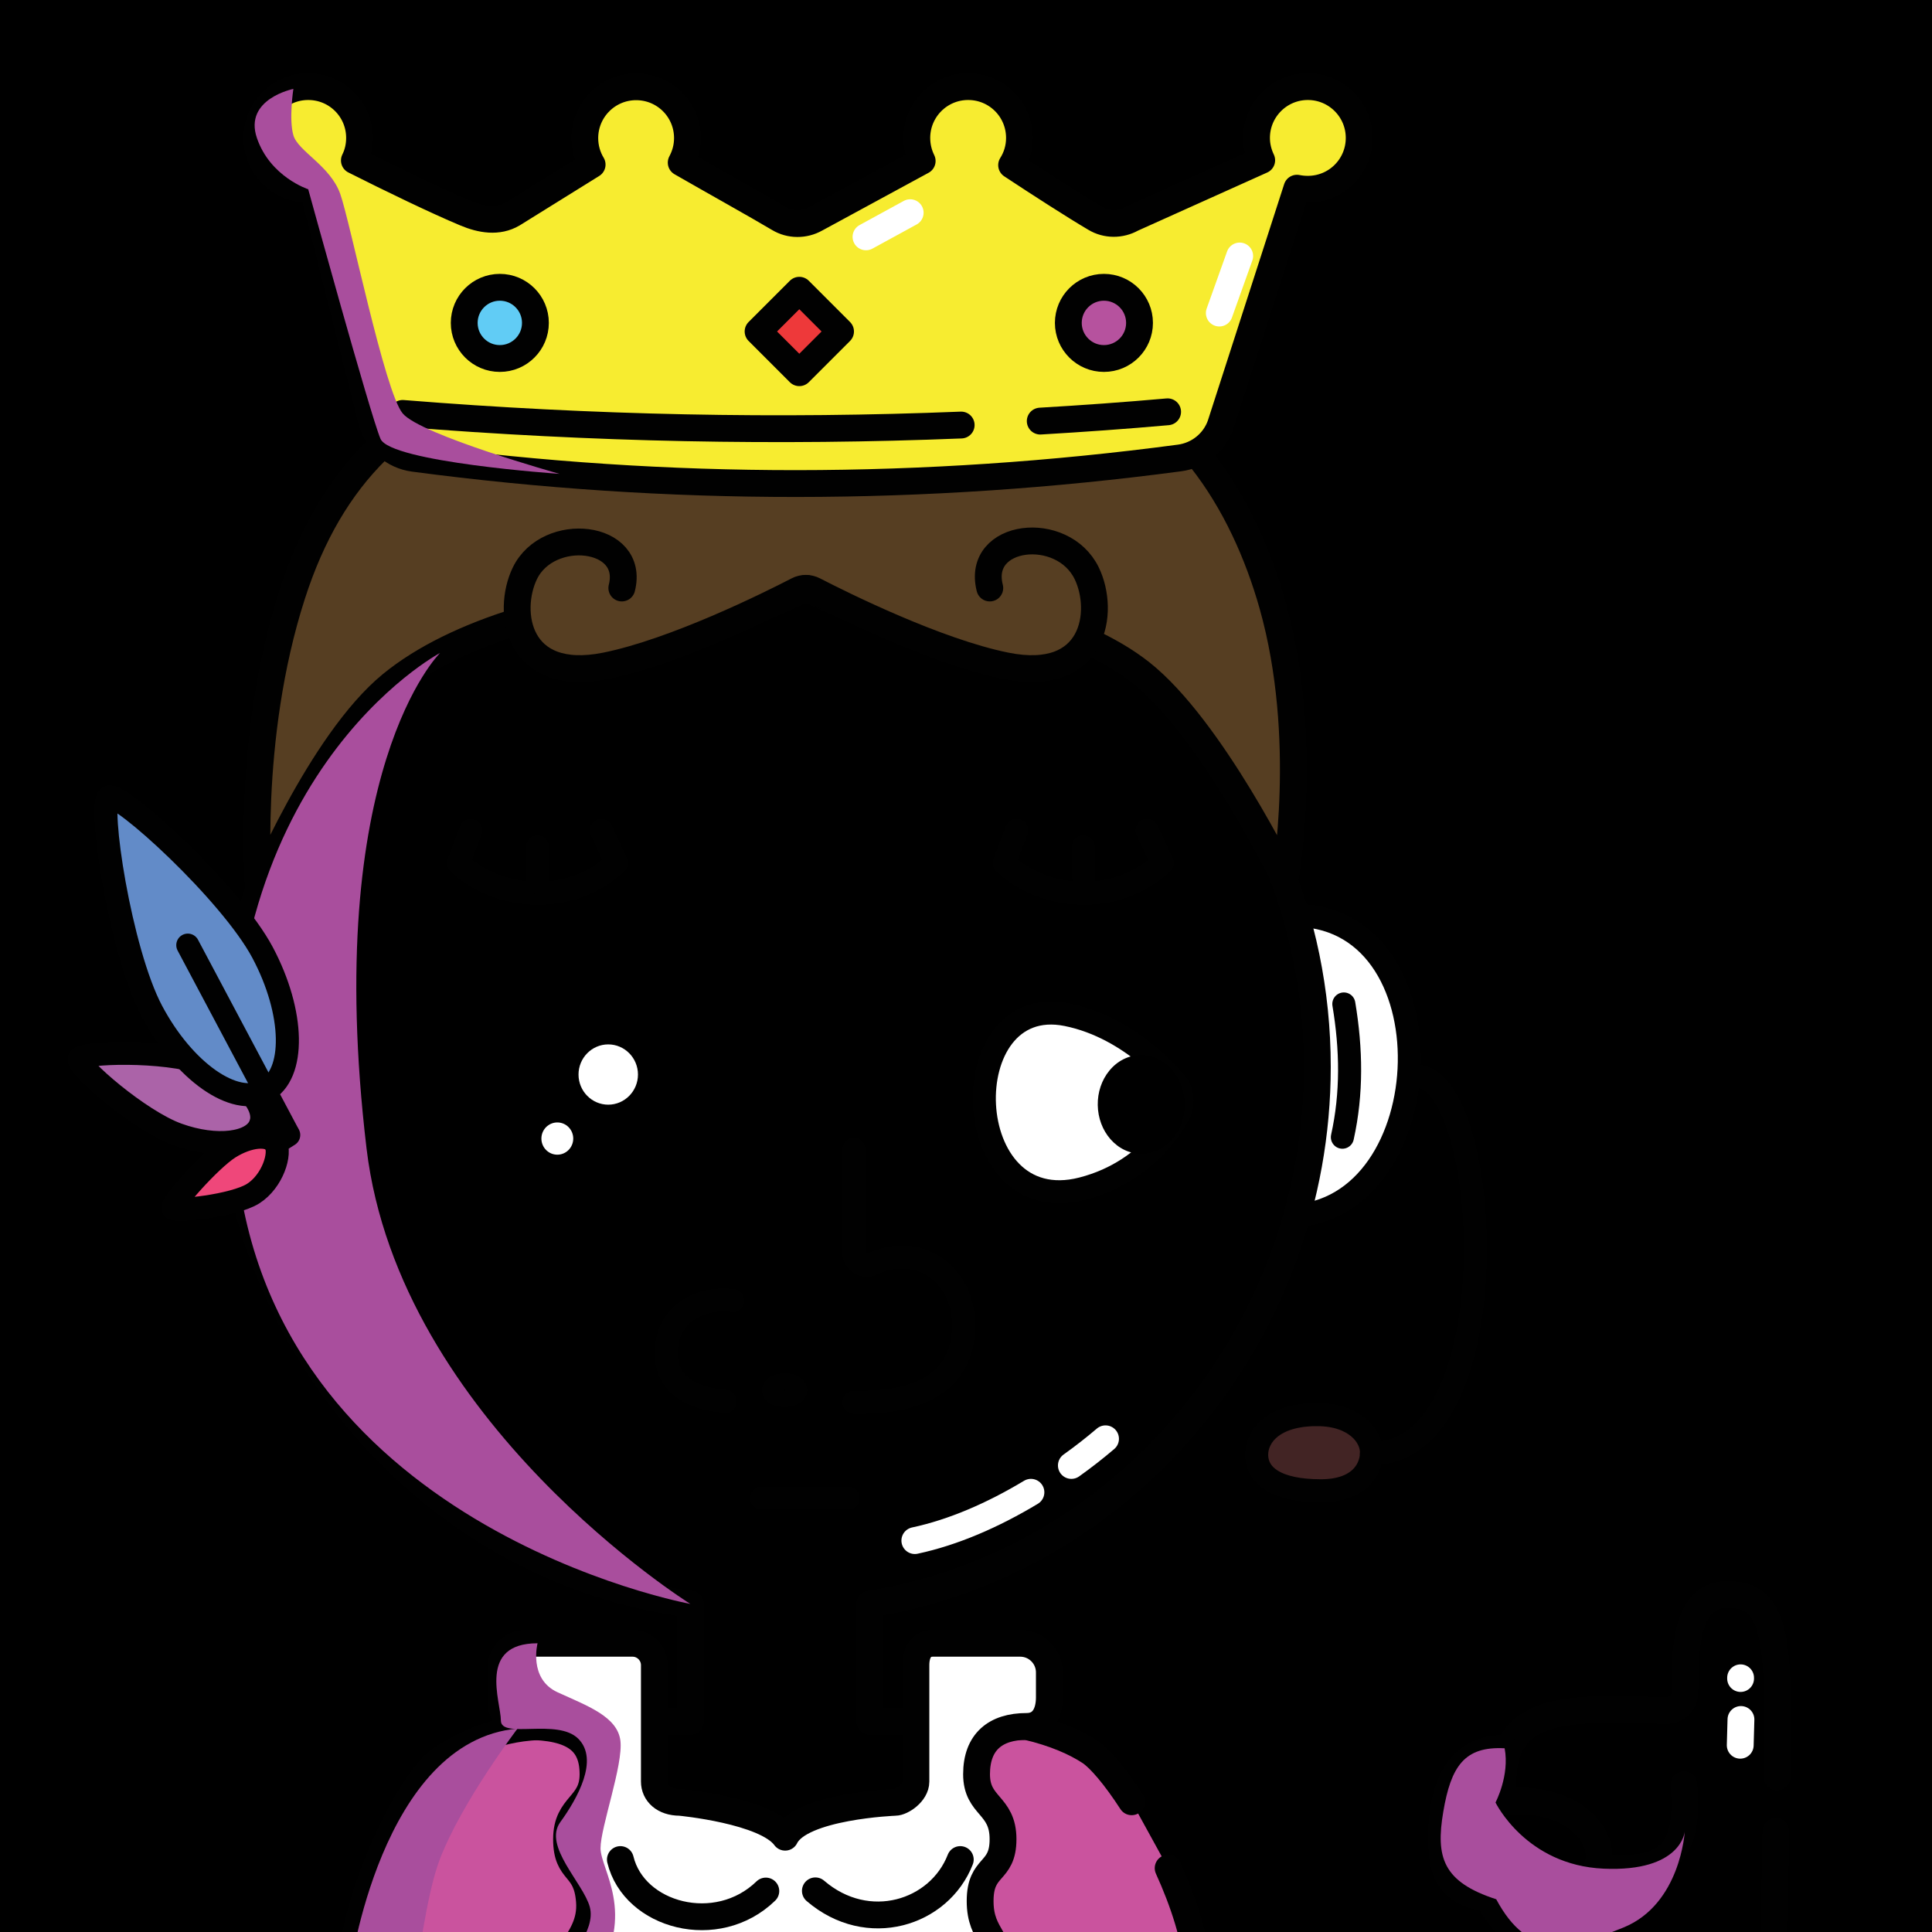 <svg version="1.1" xmlns="http://www.w3.org/2000/svg" xmlns:xlink="http://www.w3.org/1999/xlink" width="1080px" height="1080px"><style>.s{fill:none;stroke:#010101;stroke-width:15;stroke-linecap:round;stroke-linejoin:round;stroke-miterlimit:10}.sw{stroke:#fff}.t{stroke-width:10}.b{fill:#000}.w{fill:#fff}.sh{fill:#a94e9d78;mix-blend-mode:multiply}.hr{fill:#2B1912}#sc{clip-path:url(#bc)}.t{stroke:#66000080;stroke-width: 8}.bbg{fill:hsl(24deg 28% 64%)}.bsh{fill:#A94E9D7F;mix-blend-mode:multiply}.gl{fill:hsl(167deg 60% 60%)}.ht{fill:hsl(222deg 39% 50%)}.sht{fill:#CA539E}.hr{fill:#98CA48}#fc,#lf,#rf,#pp{transform:translate(76px, 195px) scale(0.86)}</style><linearGradient id="b0" gradientUnits="userSpaceOnUse" x1="0" y1="1080" x2="1080" y2="0"><stop offset="0" style="stop-color:hsl(256deg 45% 50%)"/><stop offset="1" style="stop-color:hsl(436deg 45% 50%)"/></linearGradient><rect style="fill:url(#b0)" width="1080" height="1080"/><linearGradient id="b1" gradientUnits="userSpaceOnUse" x1="0" y1="0" x2="1080" y2="1080"><stop offset="0" style="stop-color:hsl(496deg 45% 50%)"/><stop offset="1" style="stop-color:hsl(376deg 45% 50%)"/></linearGradient><rect style="fill:url(#b1);mix-blend-mode:overlay" width="1080" height="1080"/><g class="fg"><g id="rf"><g class="s"><path style="fill:#422424" d="M803.11,718.1c-0.45,11.23-8.84,24.14-32.75,24.18c-29,0.05-41.91-9.71-41.9-23.55c0.01-11.24,10.09-26.28,40.02-25.96C792.39,693.02,803.56,706.87,803.11,718.1z"/><path d="M832.06,472.7c49.37,0,62.7,245.4-28.95,245.4"/><path class="w" d="M750.44,563.74c-39.79,0-37.69-195.51,0-195.51C857.09,365.2,849.83,560.69,750.44,563.74z"/><path d="M785.13,425.85c4.92,29.41,5.38,58.08-0.94,86.59"/></g></g><g class="s"><path style="fill:#CA539E" d="M653,1044.3c8.6,18.9,15.3,39.3,16.8,57.7l-474.2,0v0c4.1-48.8,35-108.1,50.8-118.5c13.9-9.1,33.6-18.4,59.1-18.4h268.3c15.9,3.7,27.6,9,35.5,14.2c5.6,3.7,14.3,14,23.3,27.9"/><path class="bbg" d="M365.8,962.3H386v-65.6c-147.7-18.7-260.2-152.9-258-304.8c2.4-164.7,137.3-298.6,302-299.7c169-1.2,306.4,135.5,306.4,304.2c0,148.6-106.9,277.2-250.2,300.3v65.6h25.2c0,0,62.5,82.1-72.5,82.1S365.8,962.3,365.8,962.3z"/><path class="w" d="M318.5,1112.8c-13-17.9,13-25.5,11-50.1c-1.6-20.4-12.8-15.1-12.8-34.6c0-19.4,14.8-18.3,14.8-36.3c0-18-10.4-26.7-37.7-26.7c-7.6,0-13.8-6.2-13.8-13.8v-18.9c0-7.6,6.2-13.8,13.8-13.8h59.8c6.7,0,12.2,5.5,12.2,12.2v65.1c0,6.4,5.2,11.6,14.3,11.6c0,0,48,4.5,58.8,19.5c8.5-17.5,61.5-19.5,61.5-19.5c3.6,0,11.6-5.2,11.6-11.6v-65.1c0-6.7,2.7-12.2,9.5-12.2h48.8c9,0,16.3,7.3,16.3,16.3v13.9c0,9-3.7,16.3-12.7,16.3c-17.5,0-28,8.7-28,26.7c0,18.3,14.8,16.7,14.8,36.3c0,19.4-12.8,14.1-12.8,34.6s12.8,20.2,12.8,45.3L318.5,1112.8z"/><g style="fill:#563E22"><path d="M210.5,251.7c-20.6,20.3-36.3,46.8-47.2,80.7c-26.2,81.2-18.7,166.1-18.7,166.1s34.7-83.6,74.2-115.9c18.2-14.9,42.8-26.6,71.1-35.4l133.1-5.9l27.6-12.4l35.3,16l121.7,13.2c11.5,5.3,21.6,11.2,30,17.8c39.6,31.1,80.8,115.8,80.8,115.8s14.1-78.9-7.1-153.7c-16.1-56.9-51.7-116.1-116.7-133.5c-55.4-14.8-121.6-3.4-142.5,3.8c-3.2,1.1-6.7,1.2-9.9,0.2c-23.8-7.2-74.5-18.4-129.6-7c-26.7,5.5-49.9,13.9-70,25.6"/><path d="M347.6,328.7c7.6-29.9-41.1-35.2-54.2-8.2c-10.3,21.3-4.6,61.7,45.2,51.7c38.7-7.8,91.7-34.1,107.3-42.2c2.9-1.5,6.2-1.5,9.1,0c15.7,8.1,68.6,34.4,107.3,42.2c49.8,10,55.5-30.4,45.2-51.7c-13.5-27.9-62-22.3-54.2,8.2"/></g><path style="fill:#F7EC30" d="M725,105.2l-42.6,132c-3.4,10.1-12.4,17.4-23,18.8c-142.7,19-285.4,19.1-428.1,0.2c-11.3-1.5-20.6-9.6-23.5-20.6L175,105.7l0,0c-0.9,0.1-1.8,0.1-2.7,0.1c-15.8,0-28.7-12.8-28.7-28.7s12.8-28.7,28.7-28.7s28.7,12.8,28.7,28.7c0,4.5-1,8.8-2.9,12.6l0,0c20.6,10.4,46.5,22.9,62.1,29.4c8.8,3.7,18.2,5.3,26.4,0.5L331,92l0,0c-2.6-4.3-4.1-9.4-4.1-14.8c0-15.8,12.8-28.7,28.7-28.7s28.7,12.8,28.7,28.7c0,5-1.3,9.6-3.5,13.7l0,0c18.1,10.4,41.8,23.6,54.6,31.2c6.3,3.8,14.2,3.8,20.6,0.2L515.5,90l0,0c-1.9-3.9-3-8.2-3-12.9c0-15.8,12.8-28.7,28.7-28.7s28.7,12.8,28.7,28.7c0,5.6-1.6,10.8-4.4,15.2l0,0c15.3,10.1,34.5,22.5,46.7,29.7c6.3,3.8,14.2,3.8,20.6,0.2l72.5-32.6l0,0c-1.8-3.8-2.9-8-2.9-12.5c0-15.8,12.8-28.7,28.7-28.7c15.8,0,28.7,12.8,28.7,28.7s-12.8,28.7-28.7,28.7C729,105.8,727,105.6,725,105.2L725,105.2z"/><circle style="fill:#B6529E" cx="617.1" cy="180.5" r="19.9"/><circle style="fill:#61CCF5" cx="279.4" cy="180.5" r="19.9"/><rect style="fill:#EE393A" x="430.6" y="169" transform="matrix(0.707 -0.707 0.707 0.707 -0.144 370.251)" width="32.6" height="32.6"/><g class="sw"><path d="M576.3,834.2c-21.1,12.7-43.3,22.4-64.9,27"/><path d="M618,804.3c-6.1,5.2-12.5,10.2-19.1,14.9"/><line x1="693" y1="143.1" x2="681.6" y2="175"/><line x1="484.1" y1="132.4" x2="508.8" y2="118.9"/></g><path d="M346.8,1039.5c7.6,31.5,54,44.1,81.3,17.6"/><path d="M536.8,1039.5c-11.7,30.1-51.7,42.7-81,17.5"/><path d="M581.5,235.4c23.8-1.4,47.6-3.1,71.2-5.2"/><path d="M225.1,231.1c106.4,8.6,210.5,10.6,312.2,6.5"/></g><g class="sh"><path d="M164,49.7c0,0-2.6,16.9,0,25.9c2.6,9,20.6,17,26.2,32.8S215,219,225.1,231.1c10.1,12.1,87.7,33.8,87.7,33.8s-94.5-6.5-100.1-19.6c-5.6-13-40.4-139.5-40.4-139.5s-21.3-6.9-28.7-28.7S164,49.7,164,49.7z"/><path d="M246,365c0,0-66.3,65.1-41.1,277c18.3,153,181,254.6,181,254.6s-237.3-43.3-254.2-252.7S246,365,246,365z"/><path d="M289.3,966.3c0,0-31.1,40.8-43.5,73.2c-7.6,19.8-12.8,62.8-12.8,62.8l-37.4-0.3C195.6,1102,212.8,973.2,289.3,966.3z"/><path d="M300.5,918.6c0,0-5.2,19.9,11.2,27.4s33.4,13.5,35.1,27c1.7,13.5-11.1,48.4-11.1,60.2c0,11.8,20.2,36.5-3,72.2c-26.2,1.9-16.5-8.6-16.5-8.6s17.2-17.3,13.5-30.8s-26.2-34-16.5-47.4s21.7-34.9,10.1-46.6s-43.3,0.3-43.3-10.2S266.8,918.6,300.5,918.6z"/></g><polygon class="bbg" points="993.6,977.3 992.5,1036.5 865.5,1072.5 828,997.6 926.5,982"/><g class="s"><g class="bbg"><path d="M992.7,1023.8c-0.3,15.8-0.6,33.3-0.8,52.6c0.3,33.4-15.3,27.1-36.9,35.6c-36.1,14.2-101.7-11.5-122.8-50.3"/><path d="M840.6,1003.4c-5-53.5,40.5-48.1,91.1-47.2c5.5,0,10-4.4,10.1-10c0.2-22.3-0.4-54.9,24.1-54.9c27.3,0,28.9,25,27.5,102"/><path d="M841,977.3c-32.9,0-36.6,35.3-34.8,58.6c2.1,29,30.1,26.1,51,25.6c61-0.7,41.2-65.6-24.6-53.2"/></g><path d="M941.3,997.6c3.3,40.1-9.9,49.4-48.5,46.5"/><g class="sw"><line style="fill:none;stroke:#FFFFFF;stroke-width:15;stroke-linecap:round;stroke-linejoin:round;stroke-miterlimit:10;" x1="973.2" y1="961.2" x2="972.8" y2="975.6"/><line style="fill:none;stroke:#FFFFFF;stroke-width:15;stroke-linecap:round;stroke-linejoin:round;stroke-miterlimit:10;" x1="973" y1="937.9" x2="973" y2="938.3"/></g></g><path class="sh" d="M836,1007.6c0,0,17,35.1,60.5,37c43.5,1.9,45.3-20.8,45.3-20.8s-2.3,40.7-34.3,53.7c-31.1,12.6-53.2,17.6-71.1-15.8c-29.9-9.7-33.9-23.5-29.6-48.9s11.8-36.7,34.3-35.5C844,992.5,836,1007.6,836,1007.6z"/><g id="fc"><path d="M359.29,481.77c5.7-5.55,7.71-13.71,5.25-21.27c-2.46-7.57-8.88-12.98-16.75-14.12l-42.48-6.17c-0.52-0.08-0.98-0.4-1.21-0.88l-19-38.49v0c-3.52-7.13-10.65-11.57-18.61-11.57s-15.09,4.43-18.61,11.57l-19,38.49c-0.23,0.47-0.69,0.8-1.21,0.88l-42.48,6.17c-7.87,1.14-14.29,6.56-16.75,14.12c-2.46,7.57-0.45,15.72,5.25,21.27l30.74,29.96c0.38,0.37,0.55,0.9,0.46,1.42l-7.26,42.31c-1.35,7.84,1.82,15.62,8.26,20.3c6.44,4.68,14.81,5.28,21.85,1.58l37.99-19.97c0.47-0.25,1.03-0.25,1.5,0l37.99,19.97c3.06,1.61,6.38,2.41,9.68,2.41c4.28,0,8.54-1.34,12.18-3.99c6.44-4.68,9.6-12.45,8.26-20.3l-7.26-42.31c-0.09-0.52,0.08-1.05,0.46-1.42L359.29,481.77z"/><path class="w" d="M306.99,452.12c-10.65,0-19.32,8.79-19.32,19.59s8.67,19.59,19.32,19.59s19.32-8.79,19.32-19.59S317.64,452.12,306.99,452.12z"/><ellipse class="w" cx="273.89" cy="513.33" rx="10.35" ry="10.48"/><g class="s"><path d="M466.71,684.78c31.39,0.68,71.28-6.75,71.28-50.27c0-33.46-29.74-53.74-59.41-39.64c-5.51,2.62-11.87-1.32-11.87-7.42v-67.12"/><path d="M383.08,684.21c-19.44-1.77-38.41-9.23-38.41-31.51c0-24.55,20.93-36.85,43.26-34.05"/><ellipse cx="421.64" cy="676.87" rx="7.25" ry="3.5"/><line x1="406.72" y1="747" x2="462.96" y2="747"/></g><path class="s w" d="M615.03,545.93c46.76-11.98,63.66-50.25,63.66-50.25c2.27-5.33,1.63-13.82-2.46-18.03c0,0-27.95-36.2-71.25-44.87C530.21,417.81,533.9,566.72,615.03,545.93z"/><path d="M652.9,459.06c-7.75,0.13-14.92,3.72-20.18,10.12c-5,6.09-7.68,14.05-7.54,22.41s3.07,16.24,8.27,22.16c5.37,6.11,12.48,9.46,20.07,9.46c0.14,0,0.28,0,0.42,0c7.75-0.13,14.92-3.72,20.18-10.12c5-6.09,7.68-14.05,7.54-22.41C681.38,472.99,668.47,458.81,652.9,459.06z"/><g class="s"><path d="M302.48,313.01l9.89,21.16c-30.83,28.73-77.95,23.74-102.73,0l8.03-21.16"/><line x1="261.01" y1="323.78" x2="261.39" y2="347.1"/><path d="M657.23,313.01l9.89,21.16c-30.83,28.73-77.95,23.74-102.73,0l8.03-21.16"/><line x1="615.76" y1="323.78" x2="616.14" y2="347.1"/></g></g><g id="lf"><g class="s"><path style="fill:#EF477A" d="M60.6,519.3c12.5-7.9,26-9.2,30-2.9c4,6.4-1.8,24.7-14.4,32.7S25.4,561,24,558.7C22.5,556.4,48,527.3,60.6,519.3z"/><line x1="90.6" y1="516.5" x2="99.3" y2="511"/><path style="fill:#AB63A8" d="M43.9,464.5c25.1,9.1,41.8,26.8,37.1,39.6c-4.6,12.7-28.7,15.7-53.9,6.6s-65.6-44.5-64-49.1S18.8,455.4,43.9,464.5z"/><line x1="81.1" y1="504.1" x2="98.4" y2="510.3"/><path style="fill:#628BC8" d="M82.3,392.4c20.8,39.1,21.6,79.4,1.7,89.9s-52.8-12.6-73.6-51.7s-35.2-135.4-28.1-139.2S61.5,353.3,82.3,392.4z"/><line x1="33.7" y1="387.6" x2="98.4" y2="509.4"/></g></g><g id="pp"></g></g></svg>